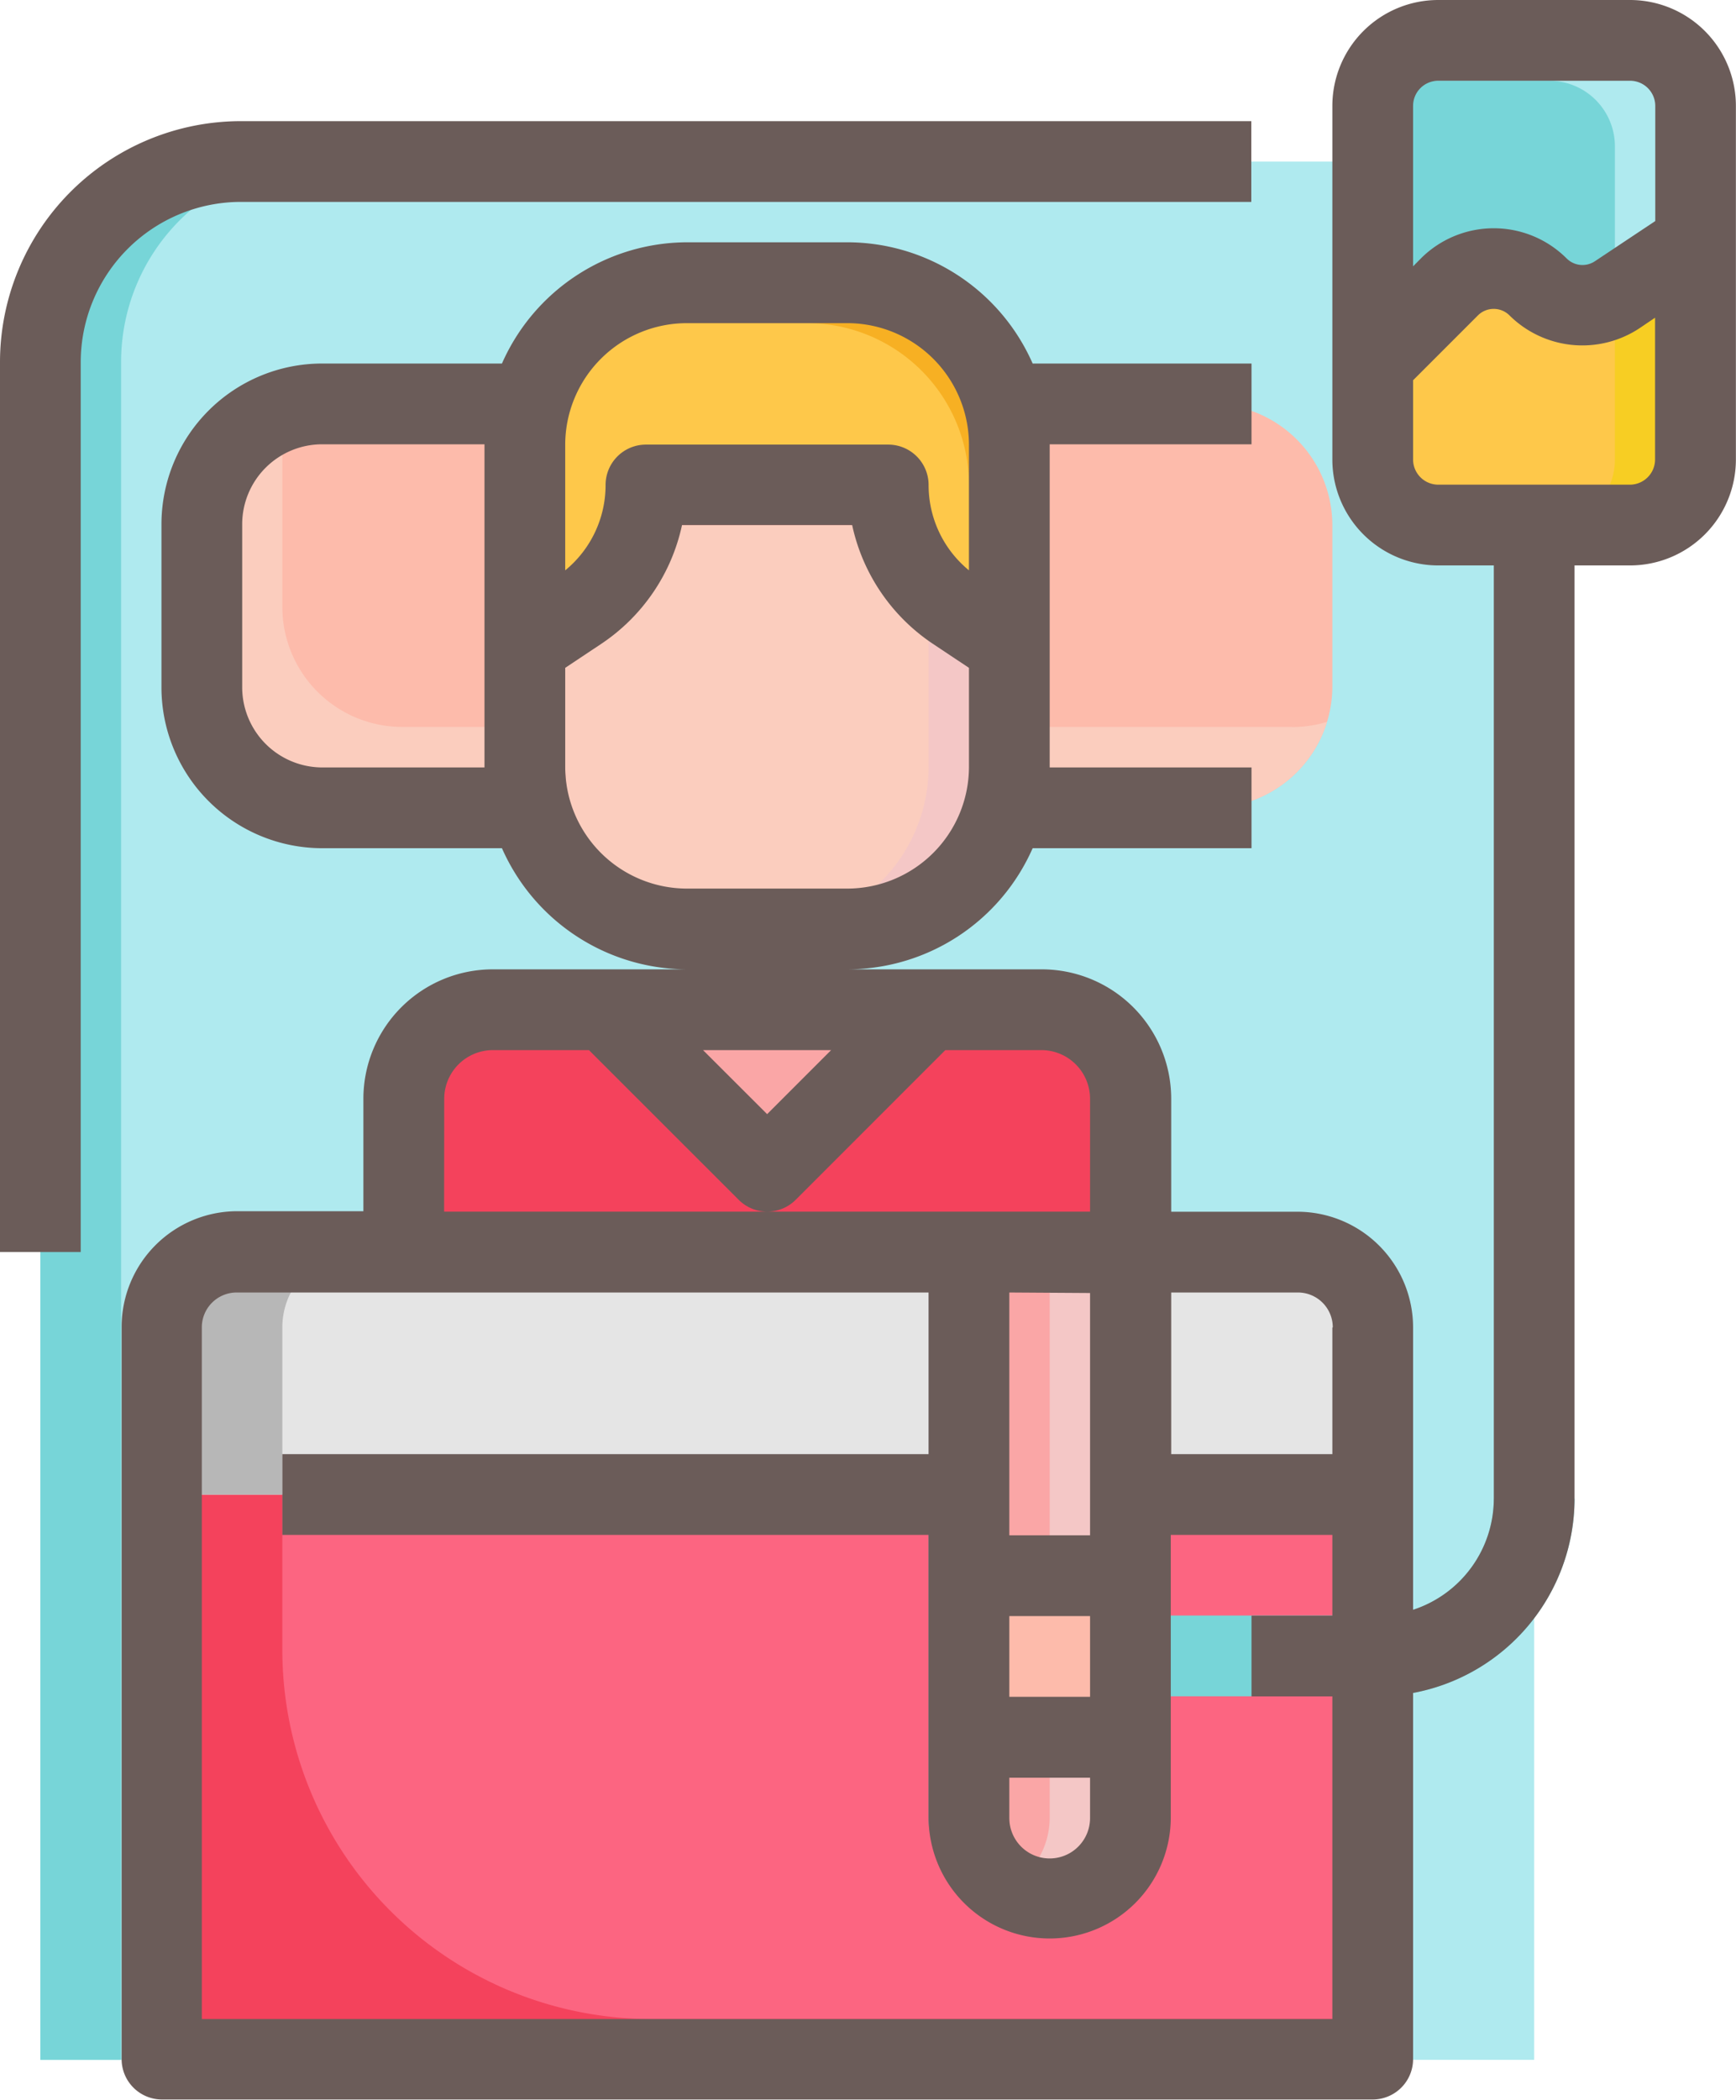 <svg xmlns="http://www.w3.org/2000/svg" viewBox="0 0 166.01 200.76"><defs><style>.cls-1{fill:#afeaef;}.cls-2{fill:#77d5d8;}.cls-3{fill:#fc6581;}.cls-4{fill:#f4425c;}.cls-5{fill:#fdbbab;}.cls-6{fill:#fbcdbe;}.cls-7{fill:#e88080;}.cls-8{fill:#f4c7c6;}.cls-9{fill:#e5e5e5;}.cls-10{fill:#b7b7b7;}.cls-11{fill:#3b9daf;}.cls-12{fill:#faa6a6;}.cls-13{fill:#fec84a;}.cls-14{fill:#f7ce23;}.cls-15{fill:#f7b023;}.cls-16{fill:#6b5c59;}</style></defs><title>patietn</title><g id="Layer_2" data-name="Layer 2"><g id="Layer_1-2" data-name="Layer 1"><path class="cls-1" d="M3.86,196.9V34.6A19.16,19.16,0,0,1,23,15.44H146.71V196.9Z"/><path class="cls-2" d="M30.74,15.44H23A19.16,19.16,0,0,0,3.86,34.6V196.9h7.72V34.6A19.16,19.16,0,0,1,30.74,15.44Z"/><path class="cls-3" d="M22.63,119.68H124.08a7.2,7.2,0,0,1,7.19,7.19v70H15.44v-70a7.2,7.2,0,0,1,7.19-7.19Z"/><path class="cls-4" d="M62.33,193A35.29,35.29,0,0,1,27,157.74V123a7.28,7.28,0,0,1,.81-3.33H22.63a7.19,7.19,0,0,0-7.19,7.19v70H131.27V193Z"/><path class="cls-5" d="M127.41,65.61V50.21a11.61,11.61,0,0,0-11.61-11.6h-85A11.5,11.5,0,0,0,19.3,50.1V65.72a11.51,11.51,0,0,0,11.5,11.5h85a11.61,11.61,0,0,0,11.61-11.61Z"/><path class="cls-6" d="M123.52,69.49h-85A11.48,11.48,0,0,1,27,58V42.38a11.49,11.49,0,0,1,.48-3.29,11.51,11.51,0,0,0-8.21,11V65.72a11.5,11.5,0,0,0,11.5,11.5h85A11.61,11.61,0,0,0,126.9,69a11.34,11.34,0,0,1-3.38.5Z"/><path class="cls-4" d="M38.61,127.41V105a8.5,8.5,0,0,1,8.51-8.52H99.59A8.51,8.51,0,0,1,108.1,105v22.37Z"/><path class="cls-2" d="M150.57,143.26a18.91,18.91,0,0,1-18.89,18.89H104.24v-7.72h27.44a11.18,11.18,0,0,0,11.17-11.17"/><path class="cls-4" d="M99.59,96.52H47.12A8.5,8.5,0,0,0,40,100.38H91.87a8.5,8.5,0,0,1,8.51,8.52v18.51h7.72V105a8.5,8.5,0,0,0-8.51-8.52Z"/><path class="cls-2" d="M137.53,3.86h18.36a6.25,6.25,0,0,1,6.26,6.27V43.92a6.25,6.25,0,0,1-6.26,6.27H137.53a6.25,6.25,0,0,1-6.26-6.27V10.13a6.25,6.25,0,0,1,6.26-6.27Z"/><path class="cls-1" d="M155.89,3.86H137.53a6.25,6.25,0,0,0-5.78,3.86h16.42A6.27,6.27,0,0,1,154.43,14v33.8a6.19,6.19,0,0,1-.48,2.4h1.94a6.25,6.25,0,0,0,6.26-6.27V10.13a6.27,6.27,0,0,0-6.26-6.27Z"/><path class="cls-6" d="M65.68,27H81A15.46,15.46,0,0,1,96.52,42.52V73.31A15.46,15.46,0,0,1,81,88.8H65.68A15.46,15.46,0,0,1,50.19,73.31V42.52A15.46,15.46,0,0,1,65.68,27Z"/><path class="cls-7" d="M50.19,42.52V73.31A15.5,15.5,0,0,0,65.68,88.8h3.86A15.5,15.5,0,0,1,54.05,73.31V42.52Z"/><path class="cls-8" d="M81,27H73.31A15.49,15.49,0,0,1,88.8,42.52V73.31A15.5,15.5,0,0,1,73.31,88.8H81A15.5,15.5,0,0,0,96.52,73.31V42.52A15.49,15.49,0,0,0,81,27Z"/><path class="cls-9" d="M131.27,126.87a7.19,7.19,0,0,0-7.19-7.19H22.63a7.2,7.2,0,0,0-7.19,7.19v16H131.27Z"/><path class="cls-10" d="M34.21,119.68H22.63a7.19,7.19,0,0,0-7.19,7.19v16H27v-16a7.19,7.19,0,0,1,7.18-7.19Z"/><path class="cls-11" d="M104.24,142.85v30.89a7.72,7.72,0,0,1-15.44,0V142.85Z"/><path class="cls-12" d="M108.1,119.68v54.06a7.72,7.72,0,0,1-15.44,0V119.68Z"/><path class="cls-8" d="M100.38,119.68v54.06a7.72,7.72,0,0,1-3.86,6.68,7.71,7.71,0,0,0,11.58-6.68V119.68Z"/><rect class="cls-5" x="92.66" y="150.57" width="15.44" height="15.44"/><path class="cls-13" d="M147.09,27.41a6,6,0,0,0-8.48,0l-7.34,7.34v9.17a6.25,6.25,0,0,0,6.26,6.27h18.36a6.26,6.26,0,0,0,6.26-6.27V23.16l-7.49,5a6,6,0,0,1-7.57-.75Z"/><path class="cls-14" d="M154.66,28.16l-.23.14V43.92a6.26,6.26,0,0,1-6.26,6.27h7.72a6.25,6.25,0,0,0,6.26-6.27V23.16Z"/><path class="cls-12" d="M57.91,96.52,73.36,112,88.8,96.52Z"/><path class="cls-7" d="M81,30.89H65.68A15.49,15.49,0,0,0,50.19,46.38V65.63l5.16-3.43a14.45,14.45,0,0,0,6.42-12H84.94a14.45,14.45,0,0,0,6.42,12l5.16,3.43V46.38A15.49,15.49,0,0,0,81,30.89Z"/><path class="cls-13" d="M81,27H65.68A15.49,15.49,0,0,0,50.19,42.52V61.77l5.16-3.44a14.42,14.42,0,0,0,6.42-12H84.94a14.42,14.42,0,0,0,6.42,12l5.16,3.44V42.52A15.49,15.49,0,0,0,81,27Z"/><path class="cls-15" d="M81,27H65.68A15.44,15.44,0,0,0,53,33.67a15.35,15.35,0,0,1,8.85-2.78H77.17A15.49,15.49,0,0,1,92.66,46.38V59.2l3.86,2.57V42.52A15.49,15.49,0,0,0,81,27Z"/><rect class="cls-12" x="65.63" y="88.8" width="15.44" height="11.58"/><rect class="cls-10" x="88.8" y="119.68" width="3.86" height="23.16"/><path class="cls-16" d="M142.85,0h-5.32a10.13,10.13,0,0,0-10.12,10.13V43.92a10.13,10.13,0,0,0,10.12,10.13h5.32v89.21a11.19,11.19,0,0,1-7.72,10.62v-27a11.07,11.07,0,0,0-11-11.05H112V105A12.38,12.38,0,0,0,99.59,92.66H81A19.38,19.38,0,0,0,98.75,81.08h20.93V73.36h-19.3V42.47h19.3V34.75H98.75A19.39,19.39,0,0,0,81,23.16H65.69A19.41,19.41,0,0,0,48,34.75H30.8A15.37,15.37,0,0,0,15.44,50.1V65.72A15.38,15.38,0,0,0,30.8,81.08H48A19.41,19.41,0,0,0,65.69,92.66H47.12A12.38,12.38,0,0,0,34.75,105v10.78H22.63a11.07,11.07,0,0,0-11,11.05v70a3.86,3.86,0,0,0,3.86,3.86H131.27a3.86,3.86,0,0,0,3.86-3.86V161.83a18.91,18.91,0,0,0,15.44-18.57V54.05h5.32A10.13,10.13,0,0,0,166,43.92V10.13A10.13,10.13,0,0,0,155.89,0h-5.32M65.69,30.89H81A11.64,11.64,0,0,1,92.66,42.52v12a10.53,10.53,0,0,1-3.86-8.16,3.86,3.86,0,0,0-3.86-3.86H61.77a3.86,3.86,0,0,0-3.86,3.86,10.53,10.53,0,0,1-3.86,8.16v-12A11.64,11.64,0,0,1,65.69,30.89ZM30.8,73.36a7.67,7.67,0,0,1-7.64-7.64V50.1a7.65,7.65,0,0,1,7.64-7.63H46.33V73.36Zm23.25,0V63.84l3.44-2.29a18.26,18.26,0,0,0,7.73-11.36H81.49a18.26,18.26,0,0,0,7.73,11.36l3.44,2.29v9.47A11.65,11.65,0,0,1,81,84.94H65.69A11.65,11.65,0,0,1,54.05,73.31ZM137.53,7.72h18.36a2.41,2.41,0,0,1,2.4,2.41v11l-5.77,3.84a2.14,2.14,0,0,1-2.7-.26,9.86,9.86,0,0,0-13.95,0l-.74.75V10.13a2.4,2.4,0,0,1,2.4-2.41Zm-2.4,36.2V36.35l6.21-6.21a2.14,2.14,0,0,1,3,0,9.9,9.9,0,0,0,12.45,1.23l1.48-1V43.92a2.41,2.41,0,0,1-2.4,2.41H137.53a2.41,2.41,0,0,1-2.4-2.41Zm-7.72,83V139H112V123.55h12.12a3.33,3.33,0,0,1,3.33,3.32Zm-23.17-3.32v23.16H96.52V123.55Zm-7.72,46.33h7.72v3.86a3.86,3.86,0,0,1-7.72,0Zm7.72-7.73H96.52v-7.72h7.72ZM79.48,100.38l-6.12,6.12-6.13-6.12Zm-37,4.66a4.66,4.66,0,0,1,4.65-4.66h9.19l14.32,14.31a3.85,3.85,0,0,0,5.45,0L90.4,100.38h9.19a4.66,4.66,0,0,1,4.65,4.66v10.78H42.47ZM19.3,193V126.87a3.33,3.33,0,0,1,3.33-3.32H88.8V139H27v7.72H88.8v27a11.58,11.58,0,0,0,23.16,0v-27h15.45v7.72h-7.73v7.72h7.73V193Z"/><path class="cls-16" d="M0,34.6v85.08H7.72V34.6A15.33,15.33,0,0,1,23,19.3h96.66V11.58H23a23.05,23.05,0,0,0-23,23Z"/></g></g></svg>